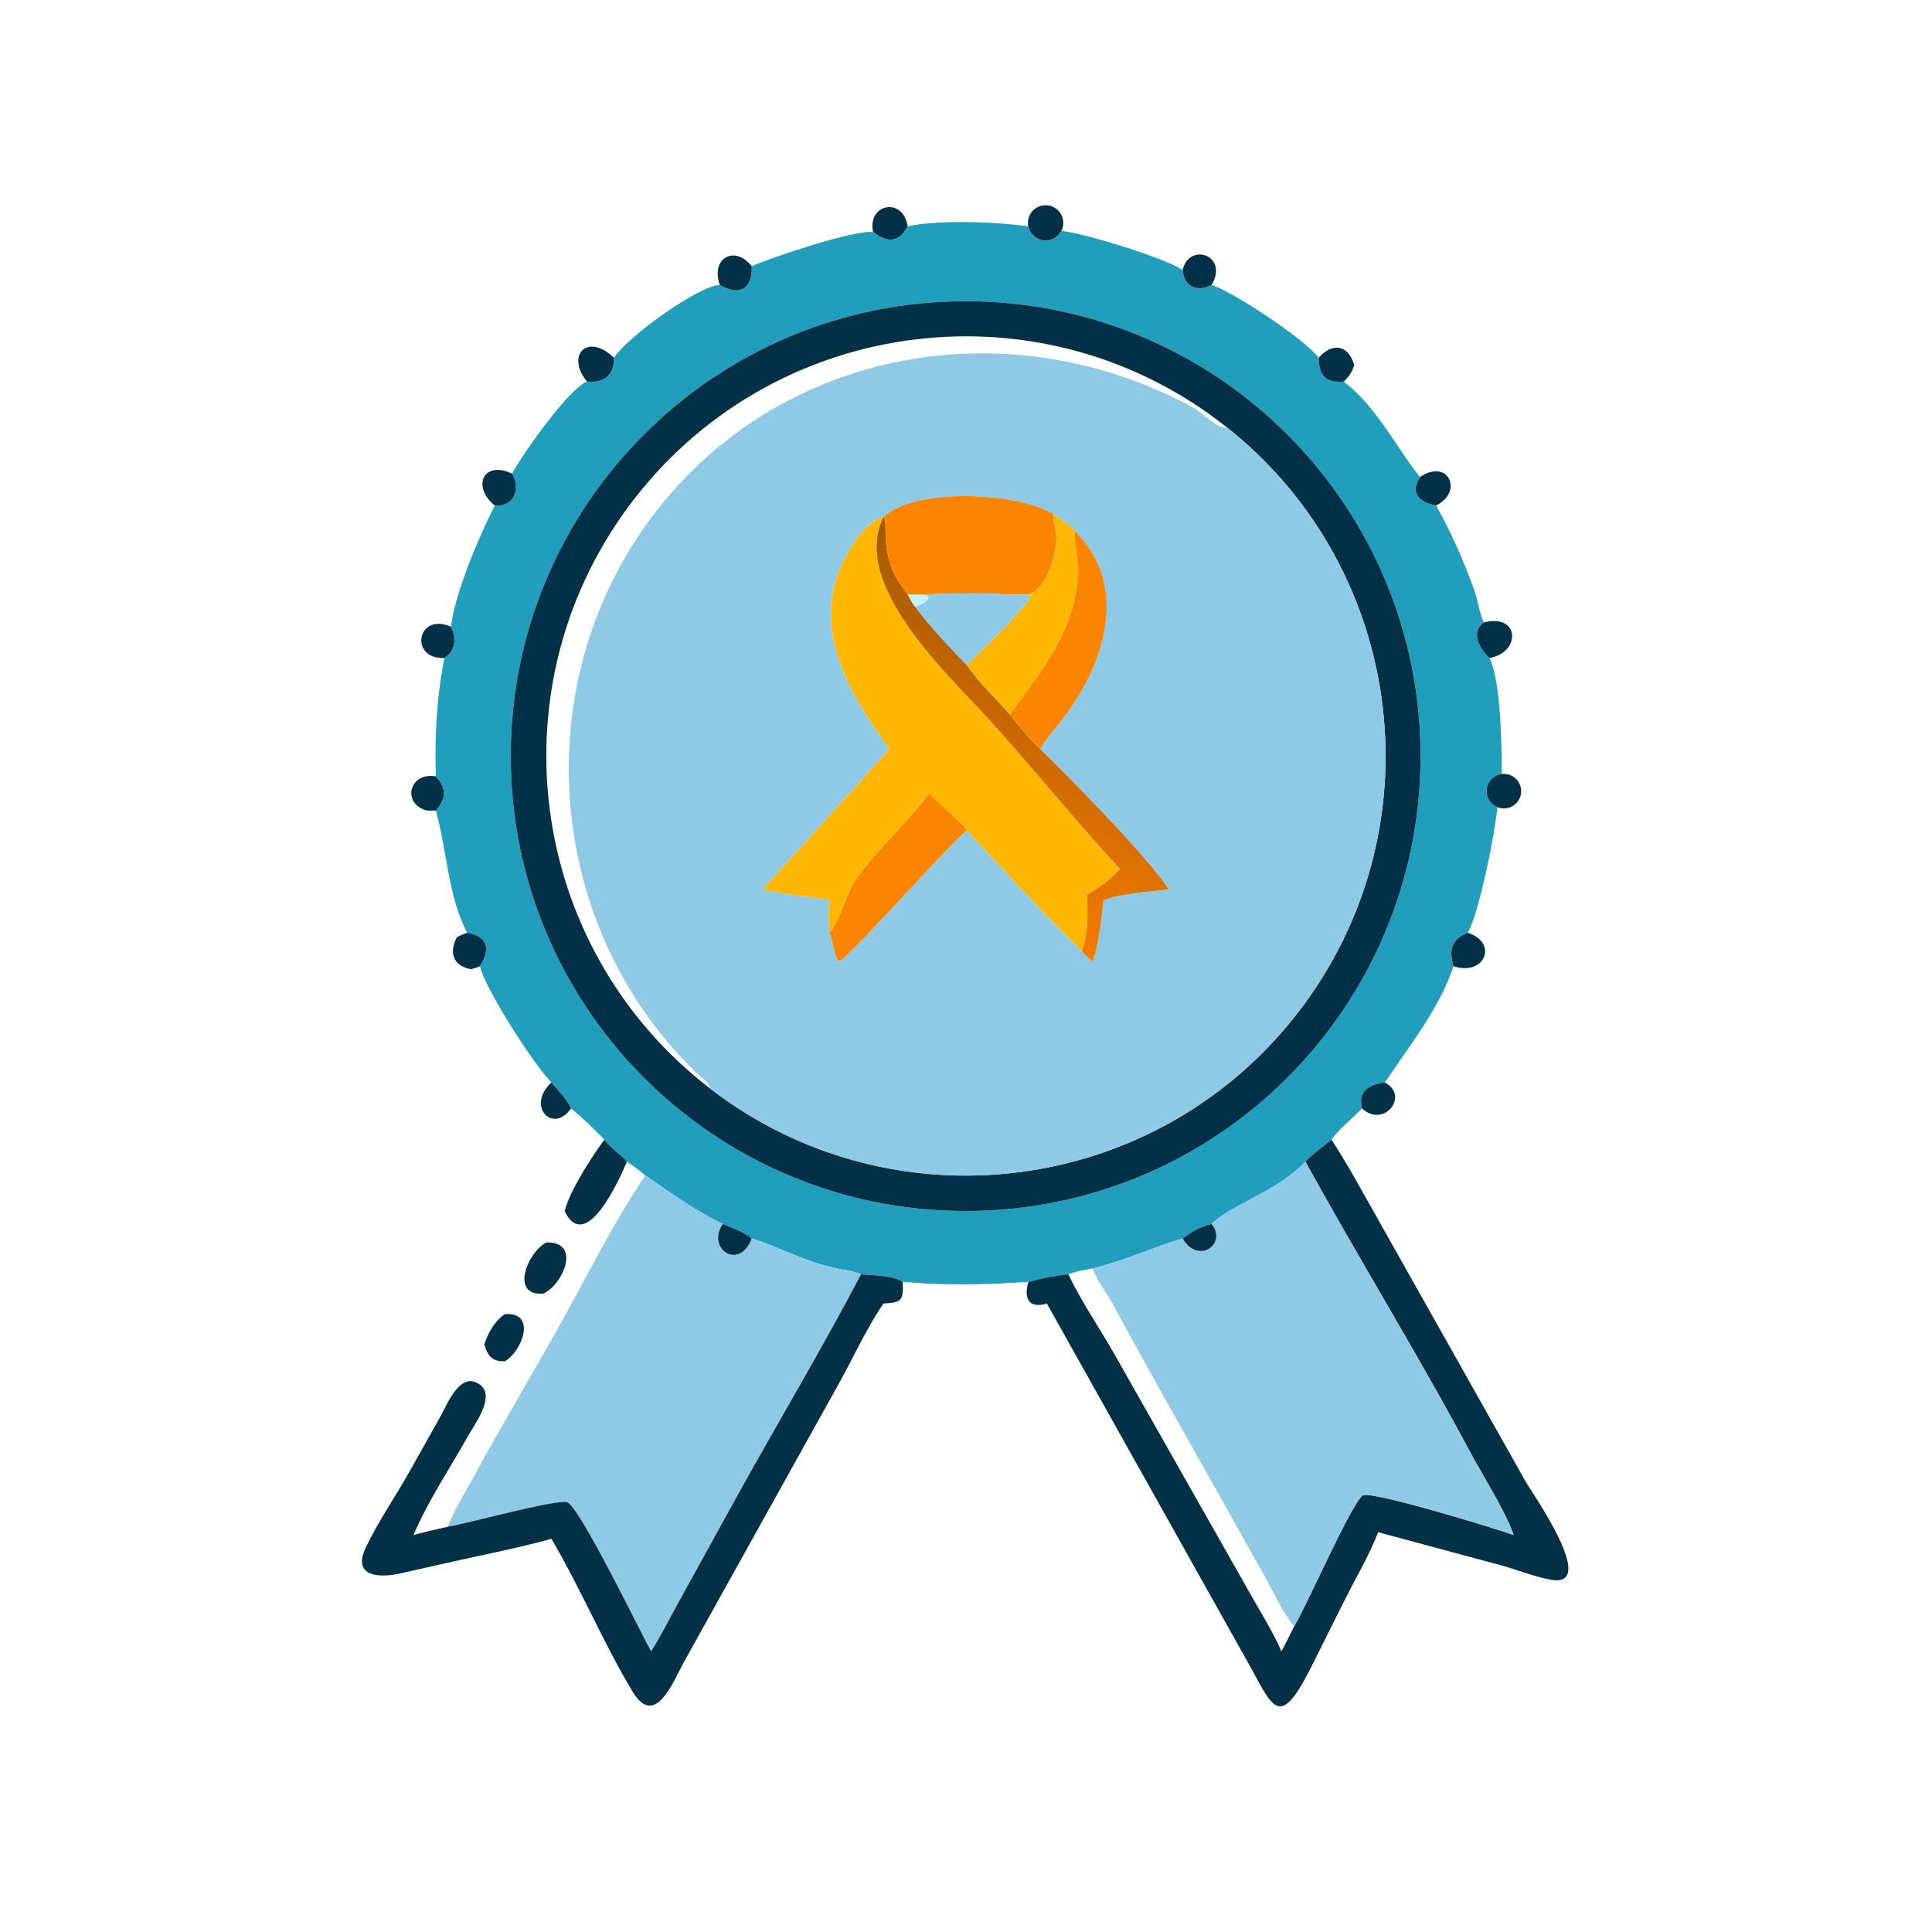 <?xml version="1.0" encoding="utf-8" ?>
<svg xmlns="http://www.w3.org/2000/svg" xmlns:xlink="http://www.w3.org/1999/xlink" width="1024" height="1024">
	<path fill="#023047" transform="scale(2 2)" d="M272.494 59.972C272.101 57.961 273.059 55.928 274.86 54.95C276.66 53.972 278.888 54.277 280.36 55.703C281.832 57.128 282.208 59.344 281.289 61.175C280.39 62.968 278.449 63.991 276.462 63.719C274.474 63.447 272.879 61.941 272.494 59.972Z"/>
	<path fill="#023047" transform="scale(2 2)" d="M231.399 61.513C229.733 54.066 239.275 51.987 240.54 59.978C238.392 64.309 235.085 64.461 231.399 61.513Z"/>
	<path fill="#219EBC" transform="scale(2 2)" d="M240.54 59.978C248.932 58.152 263.988 58.792 272.494 59.972C272.879 61.941 274.474 63.447 276.462 63.719C278.449 63.991 280.39 62.968 281.289 61.175C287.526 61.853 308.444 68.285 313.405 71.532C313.797 75.91 317.149 77.553 321.095 75.504C327.221 77.542 345.863 89.975 349.461 94.801C349.514 99.515 351.237 101.498 356.119 101.121C364.806 107.845 369.827 118.254 376.305 126.443C373.605 130.749 376.141 133.109 380.584 133.966C384.583 141.087 387.958 148.751 390.703 156.441C391.669 159.15 392.022 162.43 393.218 164.965C389.5 167.543 392.247 172.113 394.742 174.376C397.796 180.931 397.951 197.342 397.986 205.123C395.921 205.379 394.289 206.994 394.01 209.056C393.732 211.117 394.879 213.107 396.802 213.901C396.308 220.464 391.915 242.169 388.963 247.19C384.559 248.938 383.972 251.739 385.179 256.05C382.62 263.898 377.71 271.437 372.994 278.16L366.975 286.874C362.945 287.33 359.756 289.129 360.923 293.718C358.413 296.496 354.974 298.977 352.847 302.012C350.576 303.868 347.955 305.712 345.949 307.847C338.193 315.935 326.672 318.975 321.095 324.355C318.096 325.1 315.853 326.355 313.405 328.212C305.19 330.656 298.464 333.946 289.563 336.154C287.431 336.558 285.115 336.871 283.109 337.711C279.728 338.037 275.813 338.808 272.535 339.699C261.279 340.454 250.459 340.705 239.2 339.699C236.453 337.966 231.38 337.988 228.18 337.711C226.255 336.788 223.476 336.536 221.377 336.073C212.5 334.115 206.755 330.532 199.197 328.212C197.339 326.516 193.879 325.381 191.553 324.355C184.39 320.988 177.551 315.969 171.028 311.507C169.445 310.179 167.877 308.96 166.136 307.847C164.258 305.778 161.877 304.237 160.169 302.012C157.358 299.137 154.427 296.279 151.326 293.718C150.19 291.117 147.901 289.077 146.139 286.874C141.258 281.829 128.41 261.856 127.217 256.05C130.049 251.38 129.303 248.198 123.8 247.19C118.653 237.304 118.48 225.368 115.497 214.812C118.263 211.677 118.408 208.929 115.497 205.756C115.195 195.125 115.672 184.811 117.794 174.376C120.782 172.46 120.972 169.05 119.508 166.091C120.506 157.299 126.997 142.012 131.142 133.966C136.305 134.395 138.081 129.388 135.704 125.525C138.187 120.747 150.868 102.779 155.552 101.121C160.067 101.607 162.847 99.343 162.696 94.801C166.383 89.153 185.23 75.642 190.766 75.504C195.682 78.392 199.429 77.007 199.197 70.536C204.477 68.216 226.576 60.797 231.399 61.513C235.085 64.461 238.392 64.309 240.54 59.978ZM253.536 79.849C186.901 81.157 133.971 136.287 135.377 202.921C136.783 269.554 191.992 322.402 258.623 320.898C325.115 319.396 377.829 264.328 376.426 197.834C375.023 131.34 320.032 78.544 253.536 79.849Z"/>
	<path fill="#023047" transform="scale(2 2)" d="M190.766 75.504C188.221 68.542 194.644 64.771 199.197 70.536C199.429 77.007 195.682 78.392 190.766 75.504Z"/>
	<path fill="#023047" transform="scale(2 2)" d="M313.405 71.532C315.216 64.02 325.73 67.742 321.095 75.504C317.149 77.553 313.797 75.91 313.405 71.532Z"/>
	<path fill="#023047" transform="scale(2 2)" d="M258.623 320.898C191.992 322.402 136.783 269.554 135.377 202.921C133.971 136.287 186.901 81.157 253.536 79.849C320.032 78.544 375.023 131.34 376.426 197.834C377.829 264.328 325.115 319.396 258.623 320.898ZM325.196 113.296C276.842 74.849 206.419 83.182 168.374 131.853C130.328 180.524 139.244 250.875 188.229 288.516C236.643 325.718 305.997 316.928 343.599 268.824C381.202 220.72 372.987 151.296 325.196 113.296Z"/>
	<path fill="#023047" transform="scale(2 2)" d="M155.552 101.121C149.849 94.1 155.715 88.068 162.696 94.801C162.847 99.343 160.067 101.607 155.552 101.121Z"/>
	<path fill="#023047" transform="scale(2 2)" d="M349.461 94.801C352.995 90.811 357.232 91.162 358.894 96.75C358.286 98.646 357.555 99.707 356.119 101.121C351.237 101.498 349.514 99.515 349.461 94.801Z"/>
	<path fill="#8ECAE6" transform="scale(2 2)" d="M325.196 113.296C372.987 151.296 381.202 220.72 343.599 268.824C305.997 316.928 236.643 325.718 188.229 288.516C187.971 286.83 185.867 285.568 184.707 284.455C147.092 248.348 139.77 189.101 167.462 144.726C199.167 93.922 264.228 79.6 316.363 108.11C318.434 109.243 322.894 113.938 325.196 113.296ZM279.106 136.203C268.683 130.177 242.263 129.333 234.14 136.998C230.029 138.021 226.911 142.724 224.867 146.153C213.744 164.813 224.507 183.085 235.7 198.509C230.721 203.877 225.947 209.425 220.992 214.812L208.009 229.188C206.074 231.334 203.955 233.443 202.185 235.72C208.035 237.109 213.936 237.456 219.806 238.557C219.599 241.425 219.576 244.321 219.806 247.19C220.862 249.536 220.86 252.263 222.002 254.575L222.455 254.675C225.651 253.123 249.608 225.768 256.202 220.033C266.119 230.864 276.268 241.743 286.674 252.09C287.581 253.113 288.495 253.962 289.563 254.812C291.279 249.7 291.853 243.907 292.42 238.557C297.857 236.633 304.106 236.388 309.817 235.72C303.268 226.156 284.243 206.92 275.631 198.509C277.618 195.144 280.395 192.255 282.698 189.097C293.215 174.672 299.042 154.855 284.857 140.672C283.207 138.888 281.103 137.561 279.106 136.203L279.106 136.203Z"/>
	<path fill="#023047" transform="scale(2 2)" d="M131.142 133.966C124.952 129.072 128.06 121.868 135.704 125.525C138.081 129.388 136.305 134.395 131.142 133.966Z"/>
	<path fill="#023047" transform="scale(2 2)" d="M376.305 126.443C383.733 121.306 387.969 130.299 380.584 133.966C376.141 133.109 373.605 130.749 376.305 126.443Z"/>
	<path fill="#FB8500" transform="scale(2 2)" d="M234.14 136.998C242.263 129.333 268.683 130.177 279.106 136.203C279.019 138.21 279.778 139.995 279.93 141.958C280.259 146.191 277.114 157.789 271.469 157.526C269.794 157.66 268.102 157.568 266.423 157.526C260.248 156.977 250.67 157.392 244.393 157.526L240.54 157.526C232.458 147.959 235.671 139.81 234.14 136.998L234.14 136.998Z"/>
	<path fill="#FFB703" transform="scale(2 2)" d="M279.106 136.203L279.106 136.203C281.103 137.561 283.207 138.888 284.857 140.672C284.593 144.354 285.895 147.943 285.734 151.625C285.055 167.08 276.227 177.58 267.612 189.391C263.92 185.108 259.354 180.913 256.202 176.253C260.736 171.411 266.069 167.059 270.152 161.834C271.286 160.919 272.61 159.14 273.245 157.823L271.469 157.526C277.114 157.789 280.259 146.191 279.93 141.958C279.778 139.995 279.019 138.21 279.106 136.203Z"/>
	<path fill="#FFB703" transform="scale(2 2)" d="M235.7 198.509C224.507 183.085 213.744 164.813 224.867 146.153C226.911 142.724 230.029 138.021 234.14 136.998L234.14 136.998C225.086 155.109 251.849 179.29 262.635 191.264C274.2 204.102 285.096 217.586 296.806 230.273C294.164 233.188 291.465 235.07 288.1 237.092C288.197 242.159 288.56 247.276 286.674 252.09C276.268 241.743 266.119 230.864 256.202 220.033C255.731 218.856 247.88 212.014 246.23 210.339L246.056 210.573C240.337 218.143 231.991 225.687 227.005 232.848C224.429 236.547 222.18 244.952 219.806 247.19C219.576 244.321 219.599 241.425 219.806 238.557C213.936 237.456 208.035 237.109 202.185 235.72C203.955 233.443 206.074 231.334 208.009 229.188L220.992 214.812C225.947 209.425 230.721 203.877 235.7 198.509Z"/>
	<defs>
		<linearGradient id="gradient_0" gradientUnits="userSpaceOnUse" x1="253.191" y1="241.996" x2="281.599" y2="155.457">
			<stop offset="0" stop-color="#F57A00"/>
			<stop offset="1" stop-color="#A65A05"/>
		</linearGradient>
	</defs>
	<path fill="url(#gradient_0)" transform="scale(2 2)" d="M234.14 136.998C235.671 139.81 232.458 147.959 240.54 157.526C241.157 158.606 241.734 159.868 242.522 160.827C246.696 166.274 251.436 171.322 256.202 176.253C259.354 180.913 263.92 185.108 267.612 189.391C269.557 191.768 273.509 196.641 275.631 198.509C284.243 206.92 303.268 226.156 309.817 235.72C304.106 236.388 297.857 236.633 292.42 238.557C291.853 243.907 291.279 249.7 289.563 254.812C288.495 253.962 287.581 253.113 286.674 252.09C288.56 247.276 288.197 242.159 288.1 237.092C291.465 235.07 294.164 233.188 296.806 230.273C285.096 217.586 274.2 204.102 262.635 191.264C251.849 179.29 225.086 155.109 234.14 136.998Z"/>
	<path fill="#FB8500" transform="scale(2 2)" d="M267.612 189.391C276.227 177.58 285.055 167.08 285.734 151.625C285.895 147.943 284.593 144.354 284.857 140.672C299.042 154.855 293.215 174.672 282.698 189.097C280.395 192.255 277.618 195.144 275.631 198.509C273.509 196.641 269.557 191.768 267.612 189.391Z"/>
	<path fill="#8ECAE6" transform="scale(2 2)" d="M244.393 157.526C250.67 157.392 260.248 156.977 266.423 157.526C268.102 157.568 269.794 157.66 271.469 157.526L273.245 157.823C272.61 159.14 271.286 160.919 270.152 161.834C266.069 167.059 260.736 171.411 256.202 176.253C251.436 171.322 246.696 166.274 242.522 160.827C244.235 160.181 248.307 158.089 244.393 157.526Z"/>
	<path fill="#C1F2FE" transform="scale(2 2)" d="M240.54 157.526L244.393 157.526C248.307 158.089 244.235 160.181 242.522 160.827C241.734 159.868 241.157 158.606 240.54 157.526Z"/>
	<path fill="#023047" transform="scale(2 2)" d="M393.218 164.965C402.657 162.439 403.252 172.844 394.742 174.376C392.247 172.113 389.5 167.543 393.218 164.965Z"/>
	<path fill="#023047" transform="scale(2 2)" d="M117.794 174.376C108.307 174.79 110.513 162.107 119.508 166.091C120.972 169.05 120.782 172.46 117.794 174.376Z"/>
	<path fill="#023047" transform="scale(2 2)" d="M396.802 213.901C394.879 213.107 393.732 211.117 394.01 209.056C394.289 206.994 395.921 205.379 397.986 205.123C399.891 204.887 401.742 205.864 402.621 207.572C403.5 209.279 403.22 211.354 401.92 212.768C400.621 214.181 398.577 214.634 396.802 213.901Z"/>
	<path fill="#023047" transform="scale(2 2)" d="M113.164 214.812C106.307 213.002 108.482 204.49 115.497 205.756C118.408 208.929 118.263 211.677 115.497 214.812L113.164 214.812Z"/>
	<path fill="#FB8500" transform="scale(2 2)" d="M246.23 210.339C247.88 212.014 255.731 218.856 256.202 220.033C249.608 225.768 225.651 253.123 222.455 254.675L222.002 254.575C220.86 252.263 220.862 249.536 219.806 247.19C222.18 244.952 224.429 236.547 227.005 232.848C231.991 225.687 240.337 218.143 246.056 210.573L246.23 210.339Z"/>
	<path fill="#023047" transform="scale(2 2)" d="M121.039 248.413C121.935 247.901 122.834 247.548 123.8 247.19C129.303 248.198 130.049 251.38 127.217 256.05C126.472 256.426 125.588 256.622 124.787 256.861C120.009 255.84 118.978 252.593 121.039 248.413Z"/>
	<path fill="#023047" transform="scale(2 2)" d="M385.179 256.05C383.972 251.739 384.559 248.938 388.963 247.19C397.206 249.856 393.431 258.809 385.179 256.05Z"/>
	<path fill="#023047" transform="scale(2 2)" d="M360.923 293.718C359.756 289.129 362.945 287.33 366.975 286.874C373.691 290.363 366.712 299.144 360.923 293.718Z"/>
	<path fill="#023047" transform="scale(2 2)" d="M151.326 293.718C146.669 300.625 139.226 293.21 146.139 286.874C147.901 289.077 150.19 291.117 151.326 293.718Z"/>
	<path fill="#023047" transform="scale(2 2)" d="M149.631 320.99C150.896 315.684 156.799 306.599 160.169 302.012C161.877 304.237 164.258 305.778 166.136 307.847C164.302 312.214 155.305 332.542 149.631 320.99Z"/>
	<path fill="#023047" transform="scale(2 2)" d="M345.949 307.847C347.955 305.712 350.576 303.868 352.847 302.012C357.004 308.331 360.696 315.234 364.438 321.821L404.384 392.761C405.873 395.433 423.939 420.957 411.001 418.638C406.554 417.841 401.99 415.972 397.592 414.767L365.211 406.046C362.872 412.242 359.231 418.182 356.303 424.149L347.289 442.162C338.689 459.155 337.198 451.959 330.26 439.76L277.429 345.448C272.685 346.835 271.222 344.208 272.535 339.699C275.813 338.808 279.728 338.037 283.109 337.711C286.683 345.131 291.551 352.149 295.596 359.341L332.042 423.637C334.661 428.218 337.497 432.782 339.592 437.632C340.776 435.448 341.869 433.223 342.966 430.996C346.351 425.423 358.174 398.25 361.231 396.2C365.488 395.587 396.424 405.101 401.123 406.8C399.05 400.582 393.081 391.314 389.794 385.162C375.735 358.851 360.195 333.766 345.949 307.847Z"/>
	<path fill="#8ECAE6" transform="scale(2 2)" d="M321.095 324.355C326.672 318.975 338.193 315.935 345.949 307.847C360.195 333.766 375.735 358.851 389.794 385.162C393.081 391.314 399.05 400.582 401.123 406.8C396.424 405.101 365.488 395.587 361.231 396.2C358.174 398.25 346.351 425.423 342.966 430.996C339.909 427.362 337.437 421.778 335.09 417.604L312.016 376.492C306.267 366.404 300.667 356.197 295.132 345.991C293.349 342.703 290.86 339.681 289.563 336.154C298.464 333.946 305.19 330.656 313.405 328.212L313.646 328.593C317.833 335.074 325.249 329.546 321.095 324.355Z"/>
	<path fill="#8ECAE6" transform="scale(2 2)" d="M171.028 311.507C177.551 315.969 184.39 320.988 191.553 324.355C187.048 330.943 196.002 336.894 199.197 328.212C206.755 330.532 212.5 334.115 221.377 336.073C223.476 336.536 226.255 336.788 228.18 337.711C217.877 357.368 206.417 376.493 195.658 395.907L179.848 424.574C177.438 428.916 175.218 433.452 172.542 437.632C169.711 432.508 153.467 398.956 150.242 398.091C147.28 397.297 123.803 403.757 118.641 404.609C120.577 399.701 123.394 395.332 125.901 390.712C132.453 378.637 139.427 366.875 146.225 354.958C154.321 340.768 161.878 324.987 171.028 311.507Z"/>
	<path fill="#023047" transform="scale(2 2)" d="M313.405 328.212C315.853 326.355 318.096 325.1 321.095 324.355C325.249 329.546 317.833 335.074 313.646 328.593L313.405 328.212Z"/>
	<path fill="#023047" transform="scale(2 2)" d="M191.553 324.355C193.879 325.381 197.339 326.516 199.197 328.212C196.002 336.894 187.048 330.943 191.553 324.355Z"/>
	<path fill="#023047" transform="scale(2 2)" d="M144.033 342.8C135.052 343.627 139.757 331.789 144.824 329.259C154.155 329.027 149.209 340.415 144.033 342.8Z"/>
	<path fill="#023047" transform="scale(2 2)" d="M228.18 337.711C231.38 337.988 236.453 337.966 239.2 339.699C239.499 344.678 238.909 345.192 234.14 345.448L233.893 345.807C229.42 352.376 225.811 360.507 221.847 367.484L181.154 440.62C178.369 445.725 173.59 458.18 167.636 448.284C159.949 435.509 153.884 420.961 146.139 407.806C136.598 410.42 126.889 412.259 117.249 414.45L106.134 416.965C100.801 418.183 93.187 418.036 96.923 410.144C100.074 403.49 104.891 396.428 108.576 389.888L116.718 375.384C118.572 372.077 122.06 362.942 127.339 367.071C131.292 370.162 125.682 377.606 123.998 380.613C119.296 389.011 113.277 397.971 109.588 406.8C112.588 405.985 115.601 405.26 118.641 404.609C123.803 403.757 147.28 397.297 150.242 398.091C153.467 398.956 169.711 432.508 172.542 437.632C175.218 433.452 177.438 428.916 179.848 424.574L195.658 395.907C206.417 376.493 217.877 357.368 228.18 337.711Z"/>
	<path fill="#023047" transform="scale(2 2)" d="M128.347 356.323C129.29 353.252 131.108 350.054 133.82 348.257C142.276 347.633 138.487 357.965 133.82 360.748C130.501 360.887 129.279 359.401 128.347 356.323Z"/>
</svg>
